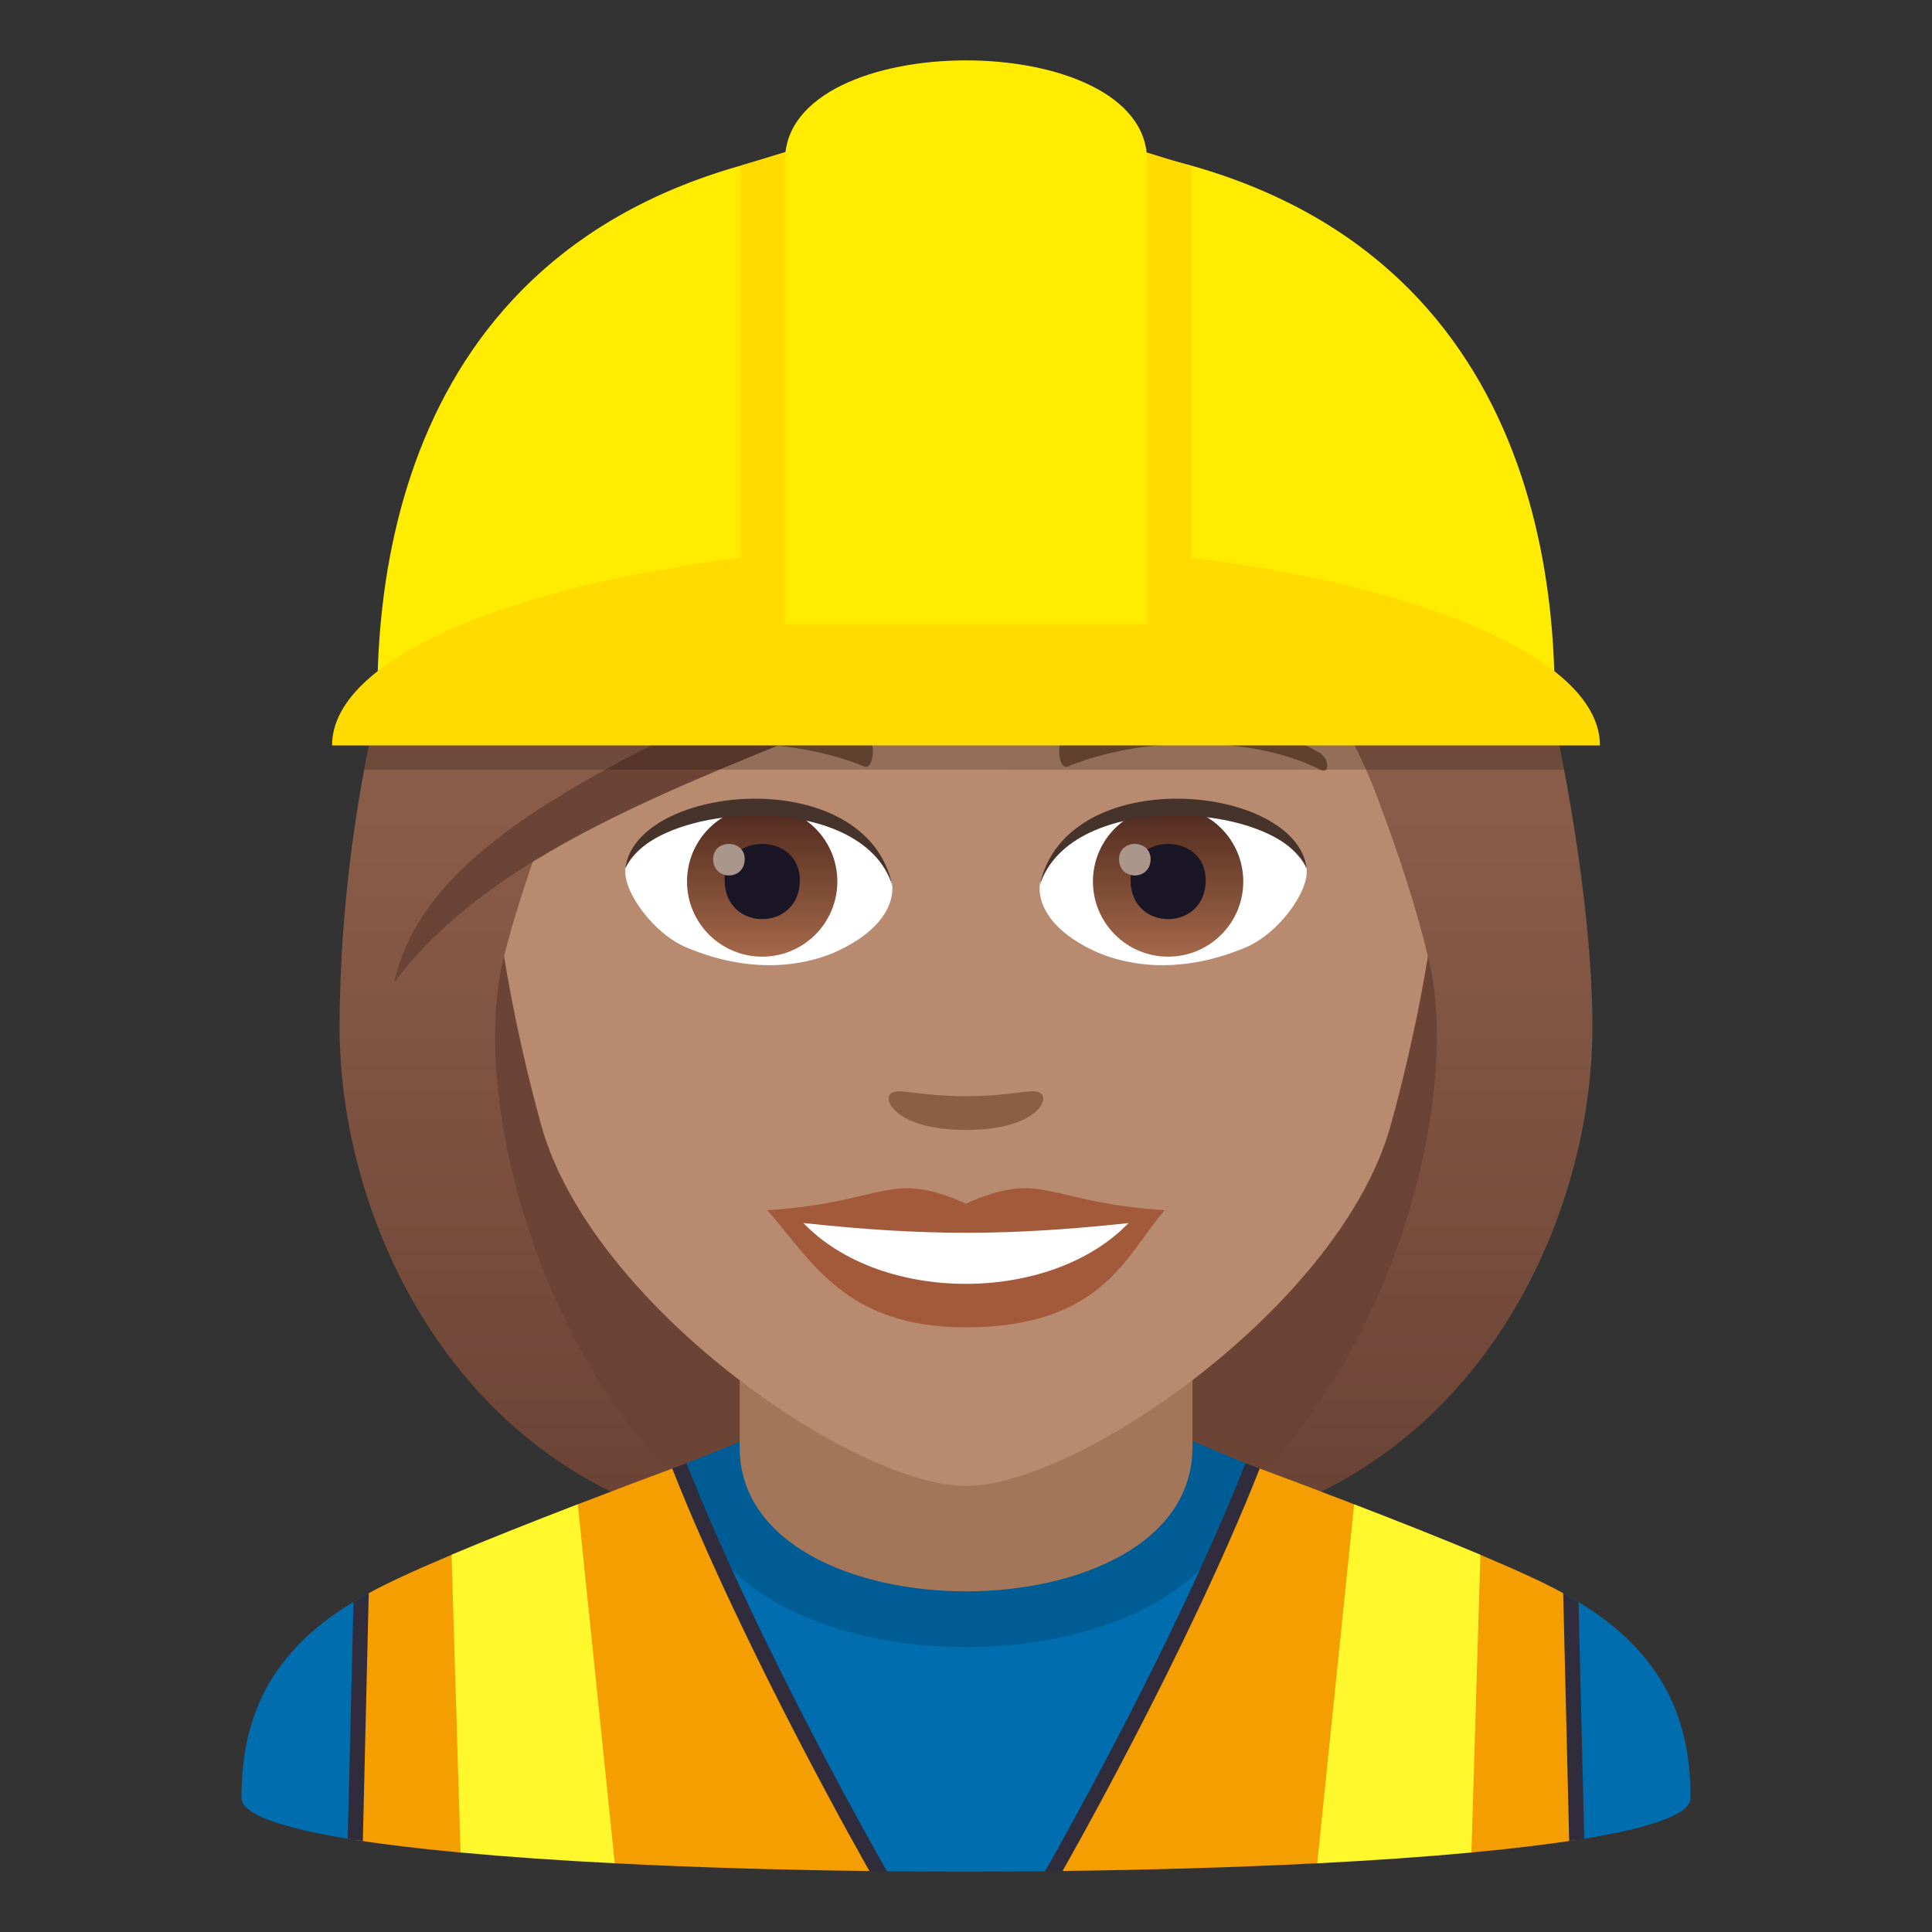 <?xml version="1.0" encoding="utf-8"?>
<!-- Generator: Adobe Illustrator 15.0.0, SVG Export Plug-In . SVG Version: 6.00 Build 0)  -->
<!DOCTYPE svg PUBLIC "-//W3C//DTD SVG 1.1//EN" "http://www.w3.org/Graphics/SVG/1.1/DTD/svg11.dtd">
<svg version="1.1" id="Layer_1" xmlns:x="http://ns.adobe.com/Extensibility/1.0/" xmlns:i="http://ns.adobe.com/AdobeIllustrator/10.0/" xmlns:graph="http://ns.adobe.com/Graphs/1.0/"
	 xmlns="http://www.w3.org/2000/svg" xmlns:xlink="http://www.w3.org/1999/xlink" xmlns:a="http://ns.adobe.com/AdobeSVGViewerExtensions/3.0/"
	 x="0px" y="0px" width="64px" height="64px" viewBox="0 0 64 64" enable-background="new 0 0 64 64" xml:space="preserve">
<rect x="0" y="0" width="64" height="64" fill="#333333" stroke="none"/>
<path fill="#6B4435" d="M39.582,50.741c15.168-6.066,11.65-20.475,11.65-20.475H12.766c0,0-3.516,14.409,11.648,20.475
	c0,0,3.035,0.759,7.584,0.759C36.549,51.5,39.582,50.741,39.582,50.741z"/>
<linearGradient id="SVGID_1_" gradientUnits="userSpaceOnUse" x1="46.166" y1="51.497" x2="46.166" y2="6.115">
	<stop  offset="0.05" style="stop-color:#6B4435"/>
	<stop  offset="0.088" style="stop-color:#6E4637"/>
	<stop  offset="0.467" style="stop-color:#865947"/>
	<stop  offset="0.7" style="stop-color:#8F604D"/>
	<a:midPointStop  offset="0.05" style="stop-color:#6B4435"/>
	<a:midPointStop  offset="0.4" style="stop-color:#6B4435"/>
	<a:midPointStop  offset="0.7" style="stop-color:#8F604D"/>
</linearGradient>
<path fill="url(#SVGID_1_)" d="M47.332,31.804c1.172,4.931-1.553,14.599-7.75,18.937c9.102-1.517,13.168-10.11,13.168-16.704
	L47.332,31.804z"/>
<linearGradient id="SVGID_2_" gradientUnits="userSpaceOnUse" x1="1762.98" y1="51.497" x2="1762.98" y2="6.115" gradientTransform="matrix(-1 0 0 1 1780.814 0)">
	<stop  offset="0.05" style="stop-color:#6B4435"/>
	<stop  offset="0.088" style="stop-color:#6E4637"/>
	<stop  offset="0.467" style="stop-color:#865947"/>
	<stop  offset="0.7" style="stop-color:#8F604D"/>
	<a:midPointStop  offset="0.05" style="stop-color:#6B4435"/>
	<a:midPointStop  offset="0.4" style="stop-color:#6B4435"/>
	<a:midPointStop  offset="0.7" style="stop-color:#8F604D"/>
</linearGradient>
<path fill="url(#SVGID_2_)" d="M16.666,31.804c-1.172,4.931,1.555,14.599,7.752,18.937c-9.102-1.517-13.168-10.11-13.168-16.704
	L16.666,31.804z"/>
<path fill="#006DAE" d="M12.215,52.778c2.402-1.289,37.182-1.293,39.568,0C55.254,54.651,56,57.144,56,59.56
	c0,0.539-1.318,0.989-3.518,1.349l-17.866,1.078c-1.736,0.018-3.49,0.018-5.227,0.001l-17.87-1.078C9.319,60.549,8,60.1,8,59.56
	C8,57.14,8.735,54.644,12.215,52.778z"/>
<path fill="#005C94" d="M22.741,48.472c0,8.123,18.516,8.123,18.516,0l-1.796-0.752H24.62L22.741,48.472z"/>
<path fill="#A3765A" d="M24.502,47.946c0,6.359,15,6.359,15,0c0-2.164,0-7.035,0-7.035h-15
	C24.502,40.911,24.502,45.782,24.502,47.946z"/>
<path fill="#F59E01" d="M22.272,48.646c-0.9,0.334-1.993,0.746-3.131,1.186c-0.529,2.4-3.67,3.072-4.184,1.674
	c-1.176,0.496-2.167,0.947-2.743,1.273c-0.081,0.047-0.329,5.775-0.43,8.174c1.001,0.155,2.169,0.294,3.468,0.415
	c2.836-1.475,5.114,0.357,5.114,0.357c2.714,0.139,5.688,0.226,8.725,0.259l-0.062-0.107C28.987,61.8,24.639,54.669,22.272,48.646z"
	/>
<path fill="#F59E01" d="M49.042,51.505c-0.514,1.398-3.654,0.727-4.184-1.674c-1.138-0.439-2.232-0.852-3.133-1.186
	c-2.364,6.023-6.713,13.154-6.756,13.23l-0.062,0.107c3.038-0.033,6.013-0.12,8.727-0.259c2.834-2.348,5.114-0.357,5.114-0.357
	c1.298-0.121,2.465-0.26,3.466-0.415c-0.101-2.398-0.349-8.127-0.432-8.174C51.207,52.452,50.218,52.001,49.042,51.505z"/>
<path fill="#FFF82C" d="M14.958,51.501l0.298,9.865c1.541,0.145,3.264,0.264,5.109,0.358l-1.224-11.894
	C17.713,50.38,16.224,50.968,14.958,51.501z"/>
<path fill="#FFF82C" d="M44.858,49.831l-1.224,11.894c1.846-0.095,3.568-0.214,5.109-0.358l0.298-9.865
	C47.774,50.968,46.285,50.38,44.858,49.831z"/>
<path fill="#302C3B" d="M11.71,53.065l-0.191,7.843c0.162,0.026,0.328,0.052,0.5,0.078l0.196-8.208
	C12.039,52.882,11.71,53.065,11.71,53.065z"/>
<path fill="#302C3B" d="M51.783,52.778l0.198,8.208c0.172-0.026,0.338-0.052,0.499-0.078l-0.19-7.84
	C52.29,53.068,51.961,52.882,51.783,52.778z"/>
<path fill="#302C3B" d="M29.247,61.751c-0.043-0.074-4.147-7.275-6.506-13.279c-0.15,0.055-0.306,0.113-0.469,0.174
	c2.398,6.107,6.54,13.354,6.54,13.354h0.577L29.247,61.751z"/>
<path fill="#302C3B" d="M34.753,61.751c0.043-0.074,4.147-7.275,6.504-13.279c0.15,0.055,0.306,0.113,0.469,0.174
	c-2.396,6.107-6.54,13.354-6.54,13.354H34.61L34.753,61.751z"/>
<path fill="#B88A6F" d="M32,8.276c-11.006,0-16.307,8.962-15.645,20.485c0.137,2.315,0.781,5.656,1.576,8.519
	C19.582,43.231,28.291,49.225,32,49.225c3.707,0,12.416-5.993,14.068-11.944c0.795-2.863,1.439-6.204,1.574-8.519
	C48.305,17.238,43.006,8.276,32,8.276z"/>
<path fill="#A35A3B" d="M31.998,39.87c-2.578-1.135-2.6-0.047-6.58,0.221c1.494,1.697,2.594,3.879,6.578,3.879
	c4.574,0,5.348-2.479,6.586-3.879C34.596,39.823,34.58,38.735,31.998,39.87z"/>
<path fill="#FFFFFF" d="M26.613,40.514c2.6,2.705,8.205,2.669,10.771,0.002C33.383,40.945,30.615,40.945,26.613,40.514z"/>
<path fill="#78513A" d="M43.693,24.927c-2.391-1.426-6.68-1.6-8.377-0.629c-0.359,0.196-0.262,1.226,0.049,1.097
	c2.42-1.007,6.107-1.058,8.379,0.108C44.049,25.657,44.057,25.134,43.693,24.927z"/>
<path fill="#78513A" d="M20.305,24.927c2.391-1.426,6.678-1.6,8.379-0.629c0.359,0.196,0.264,1.226-0.049,1.097
	c-2.422-1.007-6.105-1.06-8.381,0.108C19.949,25.657,19.943,25.134,20.305,24.927z"/>
<path fill="#8C5F44" d="M34.473,36.213c-0.262-0.184-0.877,0.099-2.475,0.099c-1.596,0-2.211-0.282-2.473-0.099
	c-0.314,0.221,0.184,1.218,2.473,1.218S34.789,36.435,34.473,36.213z"/>
<path id="Path_1601_" fill="#FFFFFF" d="M29.551,29.25c0.094,0.728-0.4,1.591-1.77,2.237c-0.869,0.412-2.678,0.896-5.055-0.106
	c-1.064-0.448-2.104-1.847-2.01-2.62C22.004,26.333,28.346,25.977,29.551,29.25z"/>
<linearGradient id="Oval_1_" gradientUnits="userSpaceOnUse" x1="-424.58" y1="477.44" x2="-424.58" y2="478.199" gradientTransform="matrix(6.57 0 0 -6.57 2814.78 3168.528)">
	<stop  offset="0" style="stop-color:#A6694A"/>
	<stop  offset="1" style="stop-color:#4F2A1E"/>
	<a:midPointStop  offset="0" style="stop-color:#A6694A"/>
	<a:midPointStop  offset="0.5" style="stop-color:#A6694A"/>
	<a:midPointStop  offset="1" style="stop-color:#4F2A1E"/>
</linearGradient>
<circle id="Oval_210_" fill="url(#Oval_1_)" cx="25.248" cy="29.201" r="2.49"/>
<path id="Path_1600_" fill="#1A1626" d="M24.004,29.156c0,1.723,2.492,1.723,2.492,0C26.496,27.556,24.004,27.556,24.004,29.156z"/>
<path id="Path_1599_" fill="#AB968C" d="M23.625,28.458c0,0.724,1.045,0.724,1.045,0C24.67,27.789,23.625,27.789,23.625,28.458z"/>
<path id="Path_1598_" fill="#45332C" d="M29.563,29.346c-1.012-3.251-7.908-2.771-8.846-0.585
	C21.064,25.962,28.701,25.223,29.563,29.346z"/>
<path id="Path_1597_" fill="#FFFFFF" d="M34.447,29.25c-0.092,0.728,0.402,1.591,1.771,2.237c0.869,0.412,2.678,0.896,5.055-0.106
	c1.066-0.448,2.104-1.847,2.01-2.62C41.996,26.333,35.654,25.977,34.447,29.25z"/>
<linearGradient id="Oval_2_" gradientUnits="userSpaceOnUse" x1="-425.232" y1="477.44" x2="-425.232" y2="478.199" gradientTransform="matrix(6.57 0 0 -6.57 2832.511 3168.528)">
	<stop  offset="0" style="stop-color:#A6694A"/>
	<stop  offset="1" style="stop-color:#4F2A1E"/>
	<a:midPointStop  offset="0" style="stop-color:#A6694A"/>
	<a:midPointStop  offset="0.5" style="stop-color:#A6694A"/>
	<a:midPointStop  offset="1" style="stop-color:#4F2A1E"/>
</linearGradient>
<circle id="Oval_209_" fill="url(#Oval_2_)" cx="38.695" cy="29.201" r="2.49"/>
<path id="Path_1596_" fill="#1A1626" d="M37.451,29.156c0,1.723,2.49,1.723,2.49,0C39.941,27.556,37.451,27.556,37.451,29.156z"/>
<path id="Path_1595_" fill="#AB968C" d="M37.07,28.458c0,0.724,1.045,0.724,1.045,0C38.115,27.789,37.07,27.789,37.07,28.458z"/>
<path id="Path_1594_" fill="#45332C" d="M34.438,29.346c1.01-3.249,7.902-2.784,8.846-0.585
	C42.934,25.962,35.299,25.223,34.438,29.346z"/>
<linearGradient id="SVGID_3_" gradientUnits="userSpaceOnUse" x1="32.001" y1="51.496" x2="32.001" y2="6.114">
	<stop  offset="0.05" style="stop-color:#6B4435"/>
	<stop  offset="0.088" style="stop-color:#6E4637"/>
	<stop  offset="0.467" style="stop-color:#865947"/>
	<stop  offset="0.7" style="stop-color:#8F604D"/>
	<a:midPointStop  offset="0.05" style="stop-color:#6B4435"/>
	<a:midPointStop  offset="0.4" style="stop-color:#6B4435"/>
	<a:midPointStop  offset="0.7" style="stop-color:#8F604D"/>
</linearGradient>
<path fill="url(#SVGID_3_)" d="M44.385,9.884c1.258-1.794-9.387-5.582-19.438-3.023C14.908,9.16,11.25,24.201,11.25,34.037
	c0.898,0.712,4.396-1.065,5.416-2.233c0.416-1.722,1.072-3.493,1.684-5.328c7.539-4.365,16.07-5.393,21.992-10.617
	c-0.758,2.275,3.256,5.145,5.309,10.617c0.664,1.774,1.26,3.553,1.682,5.328c1.674,1.54,3.014,2.267,5.418,2.233
	C52.75,25.718,48.41,8.723,44.385,9.884z"/>
<path fill="#6B4435" d="M13.059,32.542c6.943-9.247,27.438-8.62,31.326-22.657C36.834,21.666,14.955,23.653,13.059,32.542z"/>
<path fill="#FFEC00" d="M51.5,23.09h-39c0-7.764,3.238-18.54,19.5-18.54C48.264,4.55,51.5,15.327,51.5,23.09z"/>
<path fill="#FFDB00" d="M39.465,18.47V5.505L32.002,3.21l-7.467,2.276V18.47C16.588,19.486,11,21.888,11,24.694h42
	C53,21.888,47.414,19.486,39.465,18.47z"/>
<path fill="#FFEC00" d="M37.998,20.677H26.004V5.312c0-4.416,11.994-4.416,11.994,0V20.677z"/>
<polygon opacity="0.2" points="51.813,25.5 12.063,25.493 12.221,24.694 51.656,24.694 "/>
</svg>
